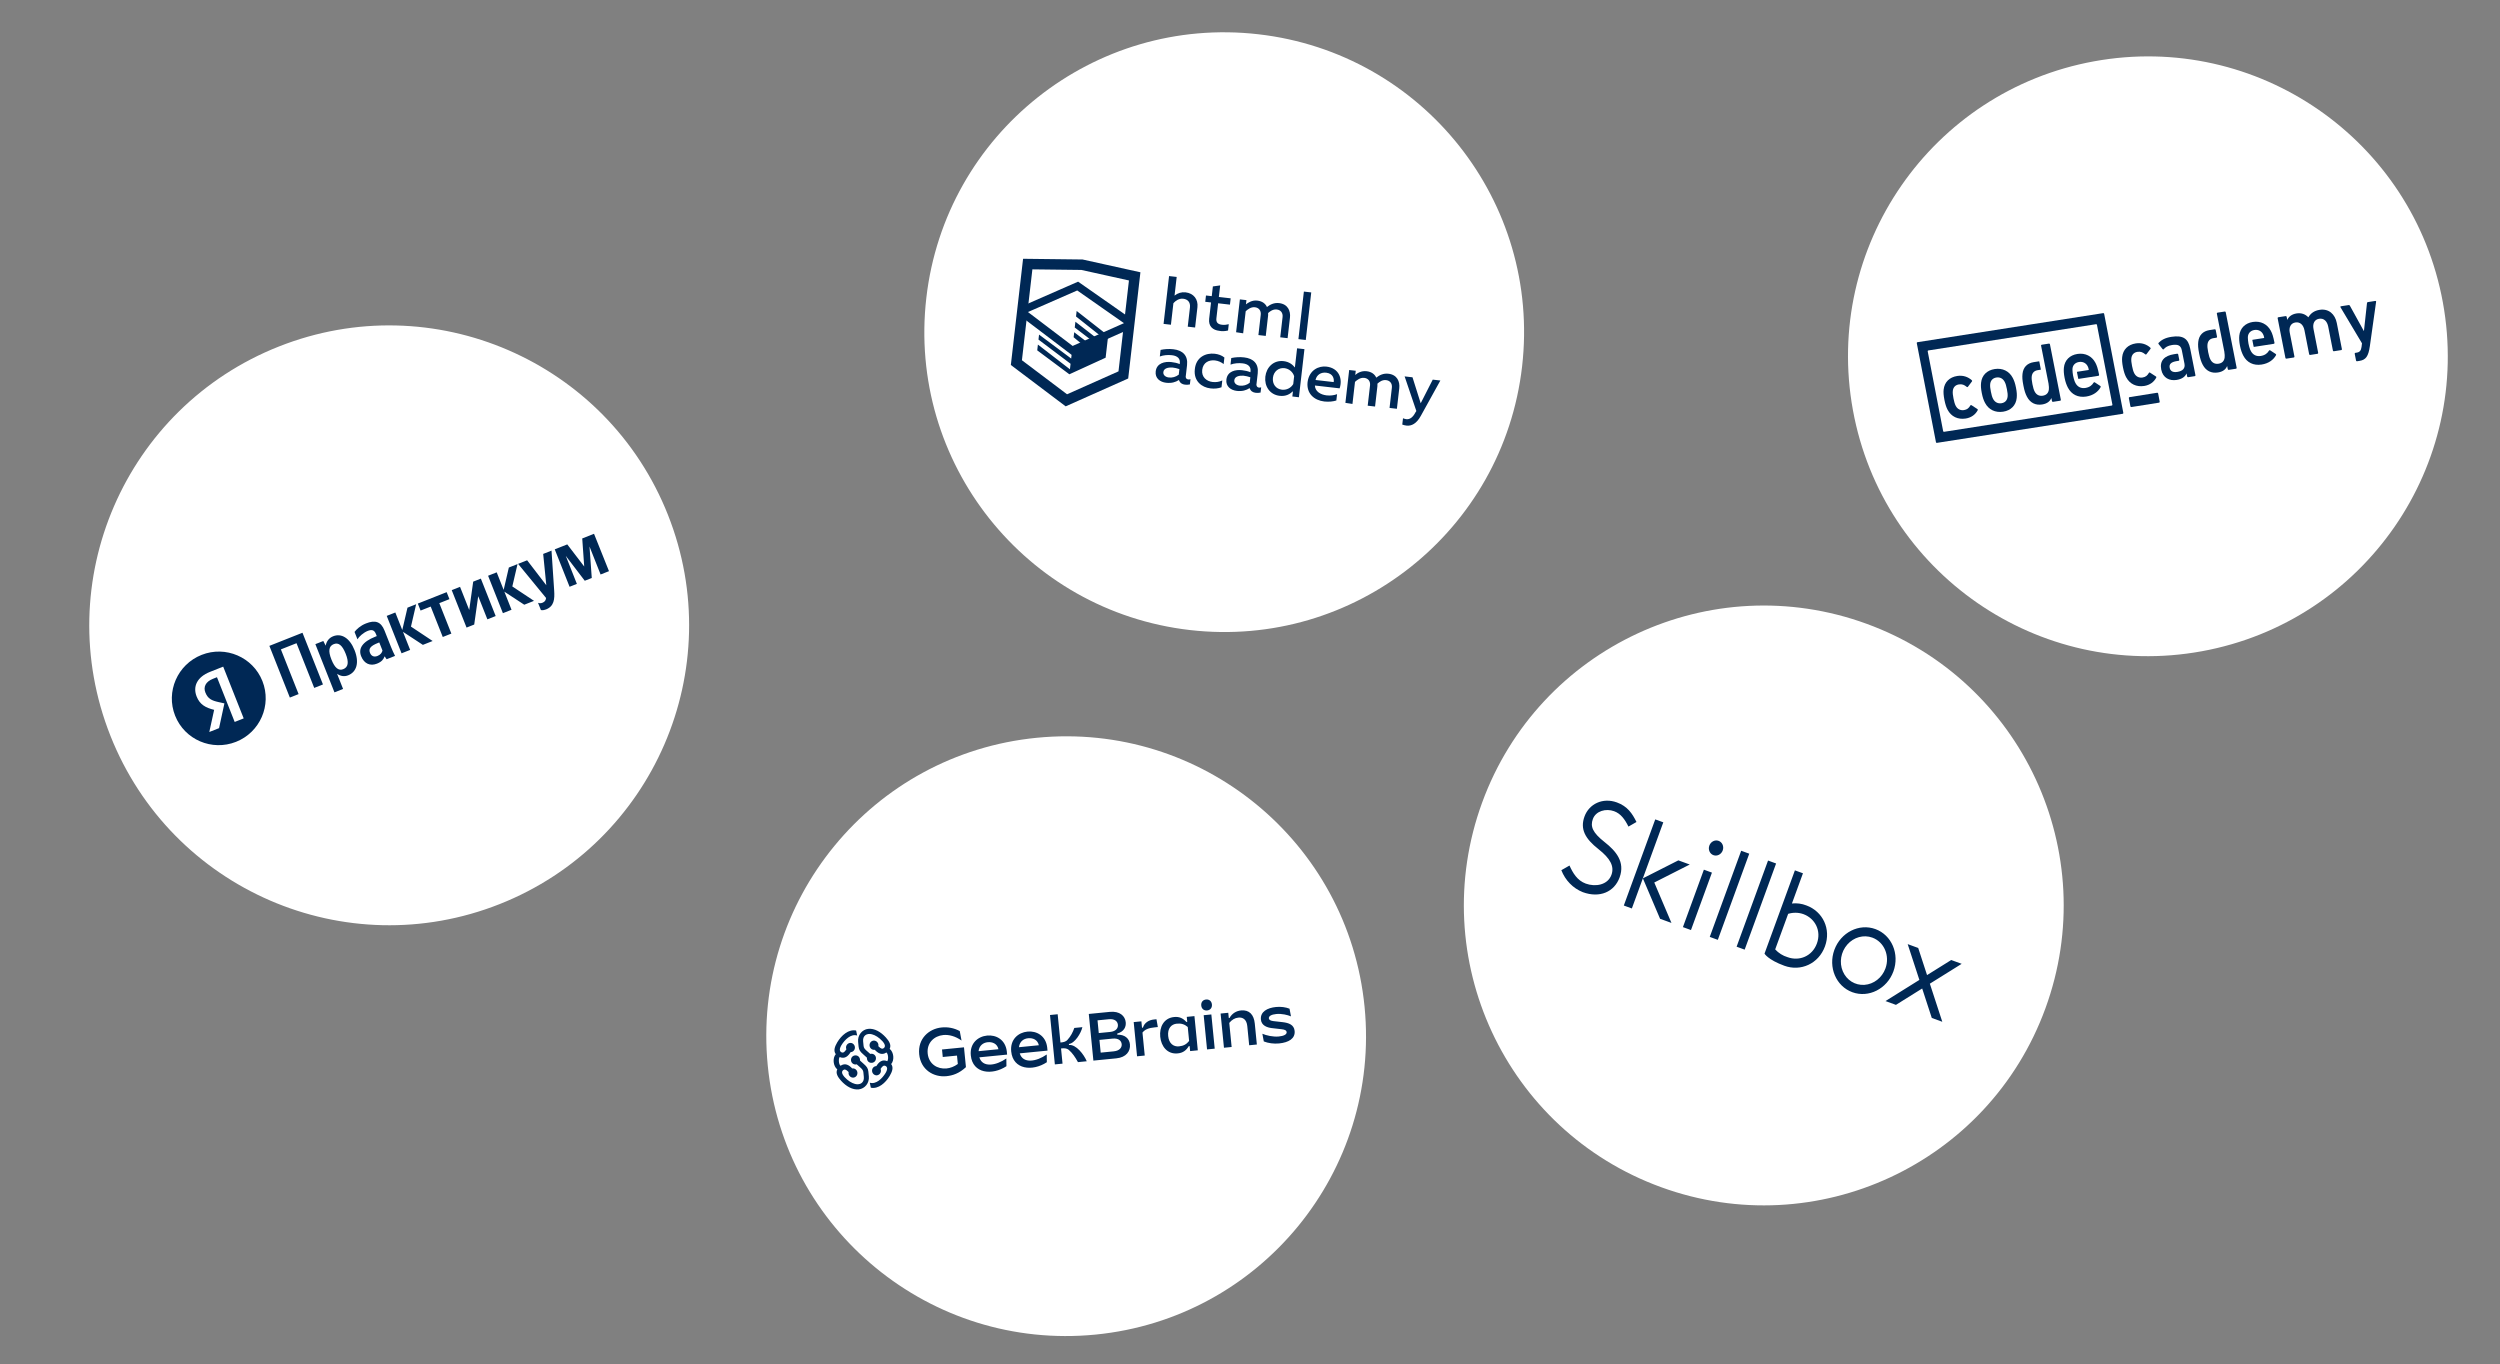 <?xml version="1.0" encoding="UTF-8"?> <svg xmlns="http://www.w3.org/2000/svg" width="667" height="364" viewBox="0 0 667 364" fill="none"><rect x="0" y="0" width="667" height="364" fill="#808080" stroke="none"/> <circle cx="470.576" cy="241.577" r="80" transform="rotate(20.048 470.576 241.577)" fill="white"></circle> <path fill-rule="evenodd" clip-rule="evenodd" d="M432.109 234.104C430.707 237.945 426.83 239.687 422.286 238.029C419.68 236.99 417.621 234.88 416.564 232.168L418.739 230.925C419.633 232.892 420.793 234.911 423.085 235.747C425.631 236.676 428.932 236.151 429.933 233.41C430.763 231.133 429.613 229.03 426.485 226.562C422.916 223.759 421.514 221.21 422.747 217.832C423.967 214.488 427.615 212.71 431.385 214.086C434.202 215.113 435.495 217.04 436.612 219.306L434.471 220.534C433.487 218.561 432.406 217.072 430.648 216.431C428.467 215.635 425.765 216.353 424.975 218.518C424.259 220.48 424.857 222.114 428.135 224.691C431.134 227.058 433.628 229.94 432.109 234.104ZM456.054 225.598C455.669 226.651 456.156 227.797 457.141 228.156C457.614 228.329 458.141 228.294 458.606 228.058C459.071 227.822 459.436 227.405 459.62 226.899C460.004 225.846 459.518 224.7 458.533 224.341C457.548 223.982 456.438 224.544 456.054 225.598ZM473.863 230.378L471.714 229.594L463.326 252.578L465.476 253.363L473.863 230.378ZM470.771 254.428C470.771 254.428 471.675 256.06 476.083 257.669L476.081 257.667C480.433 259.255 485.207 257.14 486.904 252.49C488.6 247.84 486.308 243.162 481.957 241.574C480.735 241.089 479.412 240.909 478.088 241.05L481.029 232.993L478.879 232.209L470.771 254.428ZM489.406 253.426C487.708 258.078 489.858 263.137 494.208 264.725C498.559 266.312 503.462 263.828 505.16 259.176C506.858 254.524 504.707 249.466 500.357 247.878C496.007 246.29 491.104 248.774 489.406 253.426ZM515.4 271.589L518.205 272.613L514.885 262.448L523.374 257.149L520.585 256.131L514.137 260.155L511.776 252.916L508.97 251.892L512.088 261.439L503.049 267.082L505.838 268.1L512.836 263.731L515.4 271.589ZM499.539 250.157C497.219 249.31 494.582 250.041 492.858 252.009C491.133 253.977 490.661 256.795 491.661 259.148C492.662 261.501 494.937 262.927 497.427 262.759C499.918 262.592 502.131 260.864 503.036 258.383C504.272 254.996 502.706 251.313 499.539 250.157ZM481.116 243.878C479.825 243.429 478.419 243.405 477.081 243.812L473.619 253.298C474.521 254.283 475.658 254.997 476.921 255.372C480.086 256.527 483.516 255.098 484.75 251.716C485.984 248.334 484.278 245.031 481.113 243.876L481.116 243.878ZM464.55 226.98L466.699 227.764L458.312 250.749L456.163 249.964L464.55 226.98ZM442.906 245.129L438.321 234.345L447.785 229.545L450.825 230.654L441.361 235.454L445.945 246.238L442.906 245.129ZM441.619 218.612L433.232 241.596L435.381 242.381L443.769 219.396L441.619 218.612ZM449.003 247.354L451.152 248.138L456.744 232.814L454.595 232.03L449.003 247.354Z" fill="#002855"></path> <circle cx="326.62" cy="88.621" r="80" transform="rotate(6.564 326.62 88.621)" fill="white"></circle> <path d="M274.198 70.453L288.67 70.626L302.734 73.736L299.708 100.029L284.507 106.804L271.172 96.745L274.198 70.453Z" stroke="#002855" stroke-width="2.791"></path> <path d="M273.006 82.677L287.52 76.319L301.262 85.928L301.165 86.769L286.042 93.483L272.91 83.518L273.006 82.677Z" stroke="#002855" stroke-width="2.057"></path> <path d="M286.137 92.64L288.324 91.541L286.444 89.975L286.597 88.643L289.666 90.986L290.791 90.475L286.742 87.381L286.92 85.839L292.071 89.841L293.266 89.34L287.081 84.436L287.251 82.964L295.658 89.544L294.98 95.433L285.306 99.861L276.735 93.476L276.912 91.933L285.46 98.529L285.629 97.057L277.065 90.601L277.219 89.269L285.79 95.654L286.137 92.64ZM317.045 101.24C317.255 101.264 317.474 101.218 317.622 101.164L317.461 102.567C317.024 102.658 316.595 102.68 316.174 102.632C315.403 102.543 314.804 102.19 314.543 101.378C313.621 101.983 312.521 102.282 311.118 102.121C309.506 101.935 308.13 100.925 308.34 99.102C308.598 96.858 310.782 96.399 312.535 96.601C313.306 96.689 314.069 96.848 314.746 97.139L314.779 96.859C314.908 95.737 314.217 94.947 312.675 94.77C311.623 94.649 310.477 94.73 309.439 95.108L309.641 93.355C310.733 93.125 311.879 93.044 313.07 93.181C315.524 93.464 317 94.841 316.701 97.435L316.346 100.52C316.36 101.019 316.694 101.2 317.045 101.24ZM310.381 99.266C310.284 100.107 311.007 100.616 311.849 100.713C312.76 100.818 313.712 100.572 314.494 99.952L314.663 98.48C314.048 98.267 313.425 98.124 312.794 98.051C311.734 98 310.502 98.214 310.381 99.266ZM324.086 94.378C325.068 94.491 325.955 94.806 326.67 95.385L326.468 97.138C325.886 96.645 325.006 96.26 324.165 96.163C322.622 95.985 320.983 96.649 320.749 98.683C320.523 100.646 321.961 101.735 323.503 101.912C324.415 102.017 325.28 101.903 326.108 101.501L325.898 103.324C325.009 103.648 324.073 103.754 322.951 103.625C320.637 103.358 318.415 101.682 318.778 98.527C319.087 95.223 321.772 94.112 324.086 94.378ZM335.905 103.41C336.116 103.434 336.334 103.388 336.482 103.334L336.321 104.737C335.884 104.829 335.455 104.85 335.035 104.802C334.264 104.713 333.665 104.36 333.403 103.548C332.481 104.153 331.381 104.452 329.979 104.291C328.366 104.106 326.99 103.095 327.2 101.272C327.458 99.028 329.642 98.569 331.395 98.771C332.166 98.86 332.93 99.018 333.607 99.309L333.639 99.029C333.768 97.907 333.077 97.117 331.535 96.94C330.483 96.819 329.337 96.9 328.299 97.278L328.501 95.525C329.593 95.296 330.739 95.214 331.931 95.351C334.385 95.634 335.86 97.011 335.562 99.605L335.207 102.69C335.29 103.197 335.555 103.37 335.905 103.41ZM329.312 101.444C329.215 102.285 329.938 102.795 330.779 102.891C331.69 102.996 332.642 102.751 333.424 102.13L333.594 100.658C332.979 100.445 332.356 100.302 331.725 100.23C330.665 100.179 329.433 100.392 329.312 101.444ZM348.01 93.294L346.549 105.985L344.797 105.783L344.958 104.381C344.16 105.141 343.09 105.8 341.407 105.606C338.743 105.3 337.302 103.003 337.592 100.478C337.883 97.954 339.808 96.045 342.472 96.351C344.014 96.529 344.915 97.343 345.474 98.046L346.063 92.928L348.026 93.154L348.01 93.294ZM342.683 98.223C341.14 98.045 339.811 99.1 339.618 100.783C339.424 102.465 340.409 103.786 342.021 103.972C343.213 104.109 344.416 103.537 345.036 102.472L345.278 100.368C344.916 99.19 343.875 98.36 342.683 98.223ZM353.884 97.806C357.32 98.202 358.259 101.152 357.408 103.611L350.817 102.853C350.85 104.419 352.312 105.298 353.924 105.484C354.906 105.596 355.842 105.491 356.731 105.167L356.538 106.85C355.726 107.112 354.572 107.263 353.31 107.118C350.646 106.811 348.509 105.003 348.864 101.918C349.306 98.701 351.851 97.573 353.884 97.806ZM353.839 99.435C352.507 99.282 351.296 99.924 350.986 101.38L355.824 101.937C355.983 101.174 355.732 99.653 353.839 99.435ZM358.951 107.483L359.96 98.719L361.713 98.92L361.583 100.042C362.139 99.538 363.209 98.879 364.611 99.041C365.943 99.194 366.79 99.86 367.184 100.758C368.044 100.075 369.099 99.557 370.431 99.71C372.744 99.977 373.532 101.772 373.323 103.595L372.693 109.064L370.73 108.838L371.351 103.439C371.48 102.318 370.86 101.536 369.808 101.415C368.827 101.302 368.053 101.852 367.498 102.357C367.473 102.567 367.519 102.785 367.495 102.996L366.866 108.465L364.903 108.239L365.524 102.84C365.653 101.718 365.033 100.936 363.981 100.815C362.929 100.694 362.069 101.377 361.514 101.881L360.836 107.771L358.951 107.483ZM382.256 101.284L384.289 101.518L379.085 110.936C377.915 113.075 376.564 113.701 375.232 113.548C374.812 113.499 374.469 113.389 374.127 113.278L374.32 111.596C374.593 111.698 374.865 111.8 375.215 111.841C376.127 111.946 376.979 111.333 377.623 110.057L377.882 109.661L374.753 100.421L376.857 100.663L379.043 107.592L382.256 101.284ZM313.941 73.887L313.368 78.865C314.228 78.183 315.258 77.875 316.31 77.996C318.483 78.246 319.716 79.88 319.474 81.983L318.853 87.382L316.89 87.156L317.478 82.038C317.64 80.635 316.879 79.838 315.687 79.7C314.565 79.571 313.635 80.246 313.064 80.89L312.402 86.64L310.439 86.414L311.907 73.653L313.941 73.887ZM325.545 76.146L325.19 79.231L328.345 79.594L328.151 81.277L324.996 80.914L324.536 84.91C324.407 86.032 324.92 86.517 326.041 86.646C326.672 86.719 327.25 86.643 327.835 86.497L327.641 88.18C326.837 88.372 326.05 88.423 325.287 88.264C323.604 88.071 322.369 87.076 322.603 85.043L323.103 80.696L321.561 80.518L321.754 78.836L323.297 79.013L323.595 76.419L325.545 76.146ZM329.79 88.64L330.799 79.876L332.552 80.078L332.422 81.2C332.97 80.766 334.048 80.037 335.45 80.198C336.783 80.352 337.629 81.017 338.023 81.915C338.883 81.233 339.938 80.715 341.27 80.868C343.583 81.134 344.371 82.93 344.162 84.753L343.532 90.222L341.569 89.996L342.19 84.597C342.32 83.475 341.699 82.694 340.647 82.573C339.666 82.46 338.892 83.01 338.337 83.514C338.313 83.725 338.358 83.943 338.334 84.153L337.705 89.622L335.742 89.396L336.363 83.998C336.492 82.876 335.872 82.094 334.82 81.973C333.768 81.852 332.908 82.534 332.353 83.039L331.675 88.928L329.79 88.64ZM347.875 77.792L349.838 78.018L348.378 90.708L346.415 90.482L347.875 77.792Z" fill="#002855"></path> <circle cx="103.837" cy="166.838" r="80" transform="rotate(-21.607 103.837 166.838)" fill="white"></circle> <path d="M71.867 172.316L77.331 186.111L79.667 185.185L74.943 173.257L79.111 171.606L83.835 183.534L86.166 182.611L80.703 168.817L71.867 172.316ZM86.263 171.019L84.139 171.86L89.233 184.721L91.533 183.81L89.931 179.765C90.861 180.426 91.896 180.566 92.881 180.176C95.121 179.289 95.931 176.839 94.602 173.482C93.28 170.145 91.048 168.899 88.888 169.755C87.805 170.184 87.126 171.047 86.889 172.263L86.263 171.019ZM91.564 178.539C90.347 179.021 89.334 178.256 88.421 175.952C87.501 173.629 87.753 172.363 89.049 171.85C90.302 171.353 91.316 172.118 92.229 174.422C93.149 176.745 92.891 178.014 91.564 178.539ZM102.586 168.226C101.629 165.809 100.068 165.37 97.641 166.332C96.113 166.937 95.117 167.904 94.589 168.598L95.368 170.564C95.791 169.838 96.939 168.79 98.113 168.325C99.215 167.889 99.876 168.083 100.302 169.16L100.521 169.711L100.149 169.858C96.638 171.249 95.554 173.062 96.355 175.084C97.156 177.107 98.798 177.767 100.575 177.064C101.926 176.529 102.323 175.843 102.578 175.191L102.676 175.152C102.796 175.402 103.003 175.711 103.161 175.88L105.4 174.993C104.999 174.211 104.64 173.411 104.317 172.597L102.586 168.226ZM102.046 173.562C101.927 174.116 101.527 174.687 100.718 175.008C99.756 175.389 99.049 175.024 98.712 174.173C98.263 173.039 98.89 172.313 100.862 171.532L101.19 171.402L102.046 173.562ZM112.824 172.053L115.428 171.021L109.646 167.176L111.028 161.21L108.716 162.126L107.328 168.094L105.473 163.411L103.179 164.319L107.134 174.306L109.429 173.398L107.516 168.57L112.824 172.053ZM119.909 159.852L119.17 157.986L111.473 161.034L112.212 162.9L114.913 161.83L118.13 169.951L120.424 169.043L117.207 160.922L119.909 159.852ZM120.521 157.451L124.477 167.438L126.521 166.628L127.587 159.064L130.032 165.237L132.247 164.36L128.291 154.373L126.247 155.183L125.187 162.745L122.742 156.571L120.521 157.451ZM139.871 161.34L142.476 160.309L136.688 156.466L138.076 150.498L135.758 151.416L134.375 157.382L132.52 152.698L130.22 153.609L134.176 163.596L136.476 162.685L134.564 157.858L139.871 161.34ZM145.695 162.59C147.837 161.742 148.008 159.863 147.854 157.556L147.142 146.907L144.921 147.786L145.753 156.142L140.638 149.483L138.228 150.437L145.692 159.542C145.631 160.117 145.382 160.556 144.743 160.809C144.323 160.975 143.898 160.984 143.547 160.827L144.308 162.749C144.308 162.749 144.789 162.95 145.695 162.59ZM160.238 153.274L162.477 152.387L158.485 142.415L155.339 143.661L155.867 151.144L151.347 145.241L148.007 146.565L151.962 156.552L153.909 155.781L150.953 148.317L156.015 154.947L157.883 154.207L157.281 145.81L160.238 153.274Z" fill="#002855"></path> <path d="M61.427 176.838L49.523 181.553L55.231 195.962L67.134 191.248L61.427 176.838Z" fill="white"></path> <path d="M53.785 174.724C47.347 177.274 44.185 184.544 46.718 190.938C49.258 197.352 56.535 200.471 62.972 197.922C69.386 195.382 72.553 188.126 70.013 181.712C67.48 175.318 60.198 172.184 53.785 174.724ZM62.614 192.617L57.887 180.681L56.816 181.105C54.849 181.884 54.211 183.286 54.792 184.753C55.454 186.425 56.471 186.913 58.337 187.323L59.873 187.662L58.443 194.269L55.842 195.299L57.132 189.386C54.814 188.813 53.305 187.96 52.465 185.838C51.41 183.174 52.539 180.636 56.056 179.243L59.549 177.86L65.017 191.665L62.614 192.617Z" fill="#002855"></path> <circle cx="284.452" cy="276.453" r="80" transform="rotate(-5.622 284.452 276.453)" fill="white"></circle> <path d="M271.853 279.395C272.044 277.876 273.066 277.123 274.315 277C275.563 276.877 276.849 277.398 277.16 278.872L271.853 279.395ZM279.296 283.401L279.272 281.34C276.502 283.275 272.902 283.862 272.069 281.034L279.475 280.305L279.385 279.393C278.99 276.298 276.525 274.992 274.139 275.227C271.7 275.467 269.47 277.29 269.788 280.521C270.27 285.413 275.496 285.911 279.296 283.401ZM261.078 280.455C261.269 278.937 262.292 278.183 263.54 278.06C264.788 277.937 266.075 278.459 266.386 279.933L261.078 280.455ZM268.519 284.462L268.496 282.4C265.725 284.336 262.125 284.923 261.292 282.095L268.698 281.366L268.609 280.453C268.213 277.359 265.748 276.053 263.363 276.287C260.923 276.528 258.694 278.351 259.012 281.582C259.493 286.473 264.722 286.971 268.519 284.462ZM282.187 270.601L280.139 270.803L281.436 283.983L283.484 283.781L283.086 279.728C283.87 279.651 284.475 279.591 285.155 280.115C286.116 280.941 286.873 282.047 287.597 283.377L289.947 283.146C289.194 281.34 287.111 278.614 285.205 278.802L285.178 278.527C286.746 278.372 288.42 275.663 288.781 274.045L286.627 274.257C286.237 275.4 285.676 276.47 284.849 277.381C284.301 278.026 283.569 278.079 282.929 278.142L282.187 270.601ZM293.151 275.622L292.817 272.227L295.844 271.929C297.464 271.769 298.171 272.549 298.255 273.405C298.338 274.246 297.798 275.164 296.178 275.323L293.151 275.621L293.151 275.622ZM293.664 280.842L293.33 277.447L296.856 277.1C298.476 276.94 299.182 277.719 299.267 278.576C299.349 279.417 298.776 280.338 297.154 280.498L293.664 280.842ZM296.099 269.969L290.49 270.521L291.715 282.969L297.858 282.364C300.476 282.106 301.645 280.462 301.465 278.637C301.307 277.03 300.054 275.994 298.102 276.056L298.073 275.765C299.891 275.236 300.467 273.981 300.345 272.741C300.18 271.059 298.753 269.707 296.099 269.969ZM302.47 272.694L303.368 281.822L305.416 281.62L304.813 275.489C305.501 274.628 306.47 274.258 308.092 274.098L308.912 274.017L308.545 271.934L307.888 271.998C306.534 272.132 305.312 272.86 304.938 274.168L304.687 274.193L304.52 272.493L302.47 272.694ZM311.667 276.397C311.469 274.39 312.479 273.258 313.975 273.111C315.185 272.992 316.067 273.292 316.892 274.003L317.258 277.726C316.588 278.585 315.781 279.051 314.571 279.17C313.078 279.317 311.865 278.406 311.667 276.397ZM316.628 271.301L316.759 272.633L316.527 272.656C315.619 271.659 314.633 271.204 313.261 271.339C310.466 271.614 309.297 274.07 309.547 276.606C309.797 279.141 311.422 281.323 314.217 281.048C315.589 280.913 316.467 280.273 317.163 279.118L317.395 279.096L317.527 280.428L319.575 280.227L318.676 271.099L316.628 271.301ZM322.039 279.984L324.086 279.782L323.188 270.655L321.141 270.857L322.039 279.984ZM322.06 269.589C322.913 269.505 323.426 268.864 323.339 267.989C323.253 267.113 322.626 266.585 321.772 266.669C320.918 266.753 320.406 267.393 320.492 268.269C320.579 269.144 321.204 269.673 322.06 269.589ZM327.702 270.211L325.655 270.412L326.553 279.54L328.601 279.338L327.968 272.913C328.643 272.091 329.428 271.59 330.424 271.492C331.51 271.385 332.594 271.905 332.777 273.767L333.28 278.878L335.327 278.676L334.778 273.092C334.546 270.736 333.323 269.364 331.1 269.583C329.891 269.702 328.724 270.351 328.037 271.598L327.841 271.617L327.702 270.211ZM336.409 272.029C336.568 273.652 338.109 274.146 339.274 274.291L341.948 274.599C342.819 274.697 343.236 274.916 343.279 275.352C343.344 276.01 342.485 276.408 341.185 276.535C339.653 276.686 337.832 276.257 336.799 275.806L337.18 277.851C338.379 278.341 339.889 278.524 341.258 278.39C343.804 278.139 345.608 277.097 345.406 275.05C345.243 273.389 343.828 272.901 342.21 272.711L339.774 272.435C339.01 272.344 338.575 272.128 338.532 271.692C338.471 271.071 339.24 270.664 340.522 270.538C341.964 270.396 343.568 270.791 344.431 271.168L344.05 269.123C343.019 268.709 341.727 268.54 340.445 268.666C338.115 268.893 336.202 269.929 336.409 272.029ZM251.33 280.001L251.527 282.004L255.325 281.63L255.546 283.873C254.581 284.581 253.549 284.963 252.542 285.062C250.134 285.299 247.787 283.912 247.506 281.057C247.225 278.202 249.259 276.384 251.664 276.147C253.21 275.995 254.917 276.473 256.536 277.615L256.064 275.09C254.527 274.264 252.896 273.963 251.222 274.127C247.874 274.457 244.825 277.08 245.239 281.278C245.652 285.476 249.154 287.455 252.501 287.125C254.175 286.96 255.883 286.405 257.712 284.715L257.191 279.426L251.33 280.003L251.33 280.001ZM228.692 276.276L228.414 274.944C226.407 274.526 224.479 276.244 223.385 278.083C222.762 279.15 222.275 280.314 222.987 281.25C222.07 282.309 222.279 284.429 223.386 285.307C222.87 286.364 223.575 287.411 224.394 288.336C225.786 289.874 227.462 290.808 229.085 290.648C230.763 290.483 231.977 288.93 231.806 287.196L231.677 285.888C231.59 285.002 231.217 284.536 230.518 283.917L229.458 282.959C229.467 282.865 229.459 282.79 229.451 282.7C229.38 281.982 228.823 281.515 228.121 281.584C227.454 281.65 226.982 282.218 227.052 282.936C227.116 283.583 227.692 284.064 228.358 283.998C228.449 283.989 228.52 283.963 228.572 283.958L229.67 284.931C230.09 285.318 230.303 285.612 230.353 286.13L230.471 287.328C230.618 288.823 229.49 289.565 228.124 289.197C227.207 288.952 226.237 288.357 225.299 287.334C224.456 286.355 224.568 285.844 224.954 285.506C225.293 285.251 225.675 285.248 226.407 286.016C226.384 286.128 226.379 286.26 226.392 286.39C226.424 286.715 226.58 287.015 226.826 287.224C227.071 287.433 227.387 287.535 227.703 287.508C228.352 287.444 228.821 286.839 228.754 286.157C228.689 285.494 228.11 284.993 227.462 285.056L227.371 285.065C226.496 284.127 225.489 283.519 224.258 284.347C223.748 283.969 223.671 282.449 224.03 282.023C225.398 282.595 226.268 281.803 226.943 280.712L227.033 280.703C227.682 280.639 228.151 280.034 228.086 279.371C228.019 278.69 227.441 278.188 226.792 278.251C226.476 278.286 226.187 278.447 225.987 278.7C225.787 278.954 225.692 279.278 225.724 279.604C225.736 279.733 225.767 279.859 225.814 279.966C225.247 280.86 224.871 280.934 224.488 280.75C224.044 280.496 223.832 280.015 224.47 278.89C225.362 277.424 226.984 275.758 228.692 276.278L228.692 276.276ZM232.06 288.866L232.337 290.198C234.345 290.616 236.273 288.899 237.367 287.06C237.989 285.993 238.477 284.828 237.764 283.893C238.681 282.834 238.473 280.714 237.365 279.835C237.882 278.779 237.176 277.732 236.357 276.807C234.965 275.268 233.29 274.336 231.667 274.495C229.989 274.661 228.775 276.214 228.946 277.947L229.075 279.257C229.162 280.142 229.535 280.608 230.235 281.228L231.295 282.185C231.285 282.28 231.293 282.354 231.302 282.444C231.372 283.162 231.929 283.629 232.631 283.56C233.298 283.494 233.771 282.926 233.7 282.208C233.636 281.561 233.06 281.08 232.394 281.146C232.303 281.155 232.232 281.181 232.18 281.186L231.082 280.213C230.662 279.826 230.45 279.531 230.399 279.014L230.281 277.816C230.134 276.321 231.262 275.578 232.628 275.947C233.545 276.192 234.515 276.786 235.453 277.81C236.296 278.789 236.184 279.301 235.798 279.638C235.459 279.894 235.077 279.896 234.345 279.128C234.37 279.006 234.376 278.88 234.363 278.755C234.33 278.429 234.174 278.129 233.929 277.92C233.683 277.711 233.368 277.609 233.051 277.637C232.403 277.701 231.934 278.306 232.001 278.987C232.066 279.65 232.645 280.152 233.292 280.088L233.383 280.079C234.259 281.018 235.266 281.625 236.496 280.798C237.007 281.175 237.083 282.695 236.725 283.121C235.357 282.55 234.487 283.342 233.812 284.433L233.721 284.442C233.072 284.506 232.604 285.111 232.669 285.773C232.736 286.455 233.314 286.957 233.962 286.893C234.278 286.858 234.568 286.697 234.768 286.444C234.968 286.191 235.062 285.866 235.031 285.541C235.019 285.416 234.989 285.293 234.94 285.178C235.507 284.284 235.884 284.21 236.266 284.394C236.71 284.648 236.922 285.13 236.285 286.255C235.39 287.718 233.768 289.385 232.059 288.865L232.06 288.866Z" fill="#002855"></path> <circle cx="573.059" cy="95.059" r="80" transform="rotate(-10.339 573.059 95.059)" fill="white"></circle> <path d="M519.618 109.324C519.272 108.68 518.998 107.842 518.772 106.693C518.545 105.543 518.482 104.67 518.561 103.961C518.773 101.931 520.137 100.628 522.196 100.308C523.726 100.071 525.066 100.536 526.078 101.448C526.158 101.528 526.206 101.659 526.118 101.766L525.025 103.213C524.936 103.32 524.826 103.314 524.718 103.215C524.088 102.686 523.491 102.43 522.641 102.562C521.728 102.703 521.121 103.285 521.009 104.278C520.948 104.847 521.028 105.484 521.193 106.317C521.357 107.151 521.529 107.797 521.804 108.312C522.284 109.189 523.078 109.554 523.991 109.412C524.841 109.28 525.305 108.859 525.696 108.173C525.759 108.046 525.865 108.029 525.989 108.103L527.571 109.135C527.694 109.209 527.695 109.325 527.655 109.447C527.047 110.587 525.965 111.428 524.435 111.666C522.375 111.985 520.594 111.169 519.618 109.324Z" fill="#002855"></path> <path d="M567.251 100.635C566.905 99.991 566.631 99.152 566.405 98.003C566.178 96.853 566.114 95.98 566.194 95.272C566.407 93.241 567.769 91.939 569.829 91.619C571.359 91.381 572.699 91.847 573.71 92.758C573.791 92.838 573.839 92.97 573.75 93.076L572.656 94.524C572.568 94.631 572.458 94.625 572.351 94.525C571.722 93.996 571.123 93.74 570.273 93.872C569.36 94.014 568.753 94.596 568.642 95.589C568.579 96.157 568.662 96.794 568.826 97.628C568.99 98.461 569.16 99.108 569.437 99.623C569.916 100.5 570.711 100.864 571.623 100.723C572.474 100.591 572.938 100.17 573.328 99.484C573.391 99.356 573.497 99.34 573.62 99.414L575.203 100.446C575.327 100.519 575.328 100.635 575.287 100.758C574.68 101.898 573.597 102.739 572.067 102.976C570.008 103.295 568.228 102.479 567.251 100.635Z" fill="#002855"></path> <path d="M622.676 93.713C622.547 93.733 622.444 93.655 622.417 93.517L621.169 87.147C620.891 85.726 620.032 84.844 618.743 85.045C617.498 85.239 616.962 86.338 617.24 87.76L618.487 94.129C618.514 94.268 618.446 94.373 618.318 94.392L616.342 94.701C616.213 94.721 616.109 94.643 616.082 94.504L614.834 88.135C614.556 86.714 613.698 85.831 612.411 86.032C611.166 86.226 610.628 87.326 610.906 88.747L612.154 95.117C612.181 95.255 612.113 95.36 611.984 95.38L610.009 95.688C609.879 95.708 609.777 95.63 609.749 95.492L607.676 84.905C607.649 84.767 607.716 84.662 607.846 84.642L609.821 84.334C609.95 84.314 610.054 84.392 610.081 84.53L610.238 85.332L610.259 85.329C610.576 84.571 611.36 83.835 612.734 83.621C613.958 83.43 615.049 83.802 615.854 84.645L615.877 84.641C616.491 83.602 617.415 82.891 618.896 82.66C621.3 82.285 622.994 83.815 623.456 86.176L624.82 93.141C624.848 93.28 624.779 93.385 624.65 93.405L622.676 93.713Z" fill="#002855"></path> <path d="M628.848 96.388C628.721 96.408 628.619 96.331 628.592 96.195L628.238 94.397C628.211 94.263 628.278 94.158 628.405 94.138L628.787 94.079C629.591 93.954 629.92 93.511 630.06 92.562L630.176 91.594L624.435 81.964C624.365 81.835 624.433 81.732 624.56 81.712L626.658 81.387C626.785 81.367 626.887 81.444 626.955 81.573L630.662 88.297L630.703 88.291L631.512 80.866C631.528 80.724 631.596 80.621 631.721 80.601L633.734 80.289C633.862 80.269 633.965 80.346 633.948 80.488L632.274 92.38C631.889 95.082 631.2 96.023 629.505 96.285L628.848 96.388Z" fill="#002855"></path> <path d="M529.609 107.495C529.224 106.762 528.975 106.056 528.739 104.859C528.503 103.664 528.467 102.924 528.55 102.122C528.751 100.135 530.106 98.783 532.192 98.459C534.256 98.138 536.048 99.001 536.997 100.809C537.381 101.539 537.631 102.246 537.867 103.441C538.103 104.638 538.138 105.377 538.056 106.182C537.855 108.168 536.499 109.519 534.435 109.84C532.35 110.164 530.558 109.302 529.609 107.495ZM535.625 105.862C535.684 105.272 535.624 104.745 535.441 103.818C535.259 102.894 535.119 102.403 534.832 101.843C534.357 100.987 533.594 100.569 532.637 100.718C531.68 100.866 531.101 101.493 530.982 102.442C530.928 103.055 530.983 103.559 531.165 104.483C531.348 105.409 531.493 105.923 531.774 106.46C532.249 107.318 533.034 107.73 533.99 107.582C534.947 107.432 535.505 106.812 535.625 105.862Z" fill="#002855"></path> <path d="M579.323 89.868C577.643 90.129 576.601 90.732 575.896 91.493C575.826 91.575 575.826 91.689 575.912 91.792L576.991 93.16C577.079 93.262 577.209 93.266 577.298 93.158C577.708 92.677 578.341 92.229 579.49 92.05C581.165 91.79 581.839 92.236 582.1 93.405L582.1 93.405L582.103 93.419C582.109 93.446 582.115 93.474 582.12 93.503L582.814 97.023C583.059 98.263 582.371 98.996 580.905 99.224C579.756 99.403 579.051 99.048 578.873 98.147C578.673 97.131 579.265 96.573 580.795 96.335L581.26 96.264C581.388 96.244 581.456 96.14 581.429 96.006L581.144 94.56C581.117 94.425 581.014 94.348 580.887 94.368L580.784 94.384L580.039 94.499C577.509 94.892 576.148 96.221 576.615 98.588C577.064 100.867 578.843 101.659 580.713 101.369C582.158 101.145 583.013 100.478 583.355 99.657L583.376 99.654L583.532 100.444C583.558 100.579 583.662 100.657 583.789 100.637L585.575 100.359C585.703 100.34 585.77 100.236 585.743 100.1L584.343 92.995C583.818 90.333 582.448 89.383 579.323 89.868Z" fill="#002855"></path> <path d="M554.207 99.188C554.151 99.197 554.123 99.241 554.134 99.299L554.147 99.364L554.184 99.553L554.42 100.749L554.451 100.91L554.47 101.002C554.481 101.061 554.525 101.094 554.581 101.086L554.634 101.077L559.851 100.267C560.001 100.244 560.068 100.141 560.042 100.006C559.694 98.243 559.44 97.514 559.055 96.783C558.115 95.02 556.356 94.107 554.249 94.434C552.205 94.752 550.849 96.103 550.647 98.089C550.574 98.822 550.614 99.701 550.837 100.83C551.059 101.959 551.373 102.771 551.726 103.439C552.674 105.246 554.428 106.137 556.599 105.8C558.492 105.506 559.789 104.513 560.448 103.293C560.51 103.168 560.488 103.055 560.364 102.98L558.878 102.001C558.752 101.928 558.651 101.968 558.566 102.096C558.172 102.763 557.516 103.33 556.367 103.509C555.218 103.687 554.293 103.226 553.743 102.218C553.663 102.078 553.589 101.928 553.529 101.763L553.529 101.763C553.361 101.316 553.227 100.875 553.097 100.218C552.992 99.596 552.948 99.195 552.932 98.679C552.932 98.672 552.932 98.665 552.932 98.659C552.931 98.653 552.931 98.649 552.931 98.644C552.928 98.522 552.934 98.407 552.947 98.291C553.05 97.367 553.714 96.728 554.693 96.576C555.651 96.427 556.519 96.828 556.969 97.666C557.109 97.925 557.204 98.188 557.279 98.573C557.297 98.663 557.264 98.714 557.178 98.727L554.382 99.162L554.382 99.161L554.207 99.188Z" fill="#002855"></path> <path d="M546.669 91.671L544.727 91.972C544.599 91.992 544.532 92.094 544.559 92.227L545.591 97.472L546.444 101.809C546.447 101.821 546.449 101.832 546.451 101.844C546.454 101.855 546.456 101.867 546.458 101.878L546.571 102.454L546.561 102.456C546.66 103.078 546.676 103.495 546.638 103.893C546.54 104.832 545.981 105.426 545.011 105.577C544.061 105.724 543.309 105.332 542.857 104.48C542.613 104.009 542.445 103.481 542.25 102.495C542.056 101.509 542.013 100.961 542.064 100.446C542.161 99.525 542.696 98.931 543.611 98.769L544.44 98.641C544.479 98.624 544.499 98.587 544.489 98.538L544.096 96.487C544.086 96.435 544.048 96.405 544.001 96.406L543.338 96.506L542.56 96.626C540.862 96.909 539.788 97.975 539.602 99.763C539.511 100.633 539.556 101.412 539.843 102.868C540.129 104.325 540.385 105.071 540.801 105.86C541.669 107.505 543.108 108.182 544.839 107.914C546.212 107.701 546.951 107.033 547.29 106.217L547.31 106.214L547.469 107.021C547.496 107.156 547.598 107.232 547.726 107.212L549.668 106.911C549.795 106.892 549.862 106.789 549.835 106.654L546.924 91.861C546.898 91.727 546.796 91.651 546.669 91.671Z" fill="#002855"></path> <path d="M601.002 90.651C600.948 90.659 600.918 90.704 600.93 90.762L600.942 90.827L600.98 91.016L601.215 92.212L601.247 92.373L601.265 92.465C601.277 92.524 601.322 92.557 601.377 92.549L601.43 92.54L606.648 91.73C606.797 91.707 606.865 91.604 606.838 91.469C606.491 89.706 606.237 88.977 605.852 88.246C604.912 86.483 603.152 85.57 601.046 85.897C599.002 86.215 597.646 87.566 597.444 89.552C597.37 90.285 597.411 91.164 597.634 92.293C597.856 93.422 598.17 94.234 598.522 94.902C599.47 96.709 601.225 97.6 603.396 97.263C605.289 96.969 606.586 95.976 607.245 94.756C607.307 94.631 607.285 94.518 607.161 94.443L605.674 93.464C605.55 93.39 605.448 93.43 605.363 93.559C604.969 94.226 604.314 94.793 603.163 94.972C602.015 95.15 601.09 94.689 600.54 93.681C600.46 93.54 600.386 93.391 600.327 93.226L600.326 93.226C600.158 92.778 600.024 92.338 599.894 91.68C599.788 91.059 599.744 90.658 599.729 90.142C599.729 90.134 599.729 90.128 599.729 90.122C599.728 90.116 599.728 90.112 599.728 90.107C599.726 89.985 599.731 89.87 599.744 89.754C599.847 88.83 600.511 88.191 601.491 88.039C602.449 87.89 603.316 88.291 603.766 89.129C603.905 89.388 604.001 89.651 604.077 90.035C604.095 90.126 604.061 90.177 603.976 90.19L601.179 90.624L601.002 90.651Z" fill="#002855"></path> <path d="M593.567 83.114L591.622 83.416C591.494 83.435 591.427 83.539 591.454 83.672L592.487 88.924L593.342 93.268L593.349 93.302L593.356 93.337L593.469 93.914L593.459 93.915C593.558 94.538 593.574 94.956 593.536 95.355C593.437 96.295 592.878 96.891 591.907 97.041C590.956 97.189 590.203 96.796 589.75 95.942C589.506 95.47 589.336 94.942 589.142 93.954C588.947 92.967 588.904 92.418 588.955 91.902C589.053 90.98 589.59 90.39 590.507 90.227L591.337 90.099C591.464 90.079 591.531 89.977 591.505 89.843L591.151 88.044C591.125 87.91 591.022 87.834 590.895 87.853L590.793 87.869L589.538 88.063C589.528 88.065 589.518 88.067 589.509 88.068C589.499 88.069 589.491 88.071 589.482 88.072L589.453 88.077C587.752 88.359 586.676 89.427 586.491 91.218C586.4 92.089 586.445 92.869 586.732 94.327C587.019 95.786 587.275 96.533 587.692 97.324C588.561 98.97 590.002 99.649 591.736 99.38C593.111 99.167 593.851 98.499 594.191 97.681L594.211 97.678L594.37 98.486C594.397 98.622 594.499 98.698 594.627 98.678L596.572 98.376C596.699 98.356 596.767 98.254 596.74 98.118L593.824 83.304C593.796 83.171 593.694 83.094 593.567 83.114Z" fill="#002855"></path> <path d="M567.978 106.224L568.388 108.396C568.415 108.539 568.52 108.619 568.65 108.599L576.033 107.432C576.165 107.411 576.234 107.303 576.207 107.16L575.797 104.989C575.77 104.848 575.665 104.767 575.533 104.787L568.151 105.954C568.02 105.975 567.952 106.083 567.978 106.224Z" fill="#002855"></path> <path d="M561.307 83.59C561.303 83.587 561.3 83.583 561.297 83.581C561.296 83.58 561.296 83.58 561.296 83.58C561.25 83.546 561.192 83.531 561.128 83.541L561.126 83.542L511.572 91.298C511.556 91.301 511.54 91.305 511.526 91.31C511.522 91.311 511.518 91.314 511.514 91.316C511.505 91.32 511.495 91.324 511.487 91.329C511.485 91.33 511.484 91.331 511.483 91.332C511.413 91.377 511.381 91.461 511.4 91.563L511.4 91.564L516.511 117.958L516.511 117.96C516.527 118.04 516.569 118.099 516.626 118.131C516.63 118.135 516.634 118.138 516.64 118.14C516.679 118.157 516.723 118.164 516.773 118.156L566.326 110.4L566.328 110.4C566.401 110.388 566.455 110.349 566.482 110.292C566.504 110.248 566.512 110.195 566.5 110.135L566.5 110.133L561.389 83.739L561.389 83.738C561.377 83.675 561.347 83.625 561.307 83.59ZM518.687 115.202C518.672 115.205 518.656 115.206 518.642 115.205C518.638 115.205 518.633 115.204 518.628 115.203C518.618 115.202 518.607 115.202 518.597 115.199C518.596 115.199 518.595 115.198 518.593 115.198C518.51 115.176 518.449 115.108 518.429 115.007L514.724 95.876L514.315 93.761C514.295 93.659 514.328 93.576 514.397 93.53C514.399 93.529 514.4 93.528 514.402 93.527C514.41 93.522 514.437 93.51 514.441 93.508C514.455 93.504 514.47 93.5 514.485 93.498L559.212 86.497C559.228 86.494 559.243 86.493 559.258 86.493C559.262 86.494 559.267 86.495 559.271 86.496C559.282 86.496 559.292 86.497 559.302 86.5C559.304 86.5 559.305 86.501 559.307 86.501C559.39 86.523 559.452 86.591 559.471 86.693L563.585 107.94C563.604 108.041 563.572 108.124 563.503 108.169C563.501 108.17 563.501 108.171 563.499 108.172C563.491 108.177 563.481 108.181 563.471 108.185C563.467 108.187 563.464 108.19 563.459 108.191C563.446 108.196 563.432 108.199 563.416 108.202L518.687 115.203L518.687 115.202Z" fill="#002855"></path> </svg> 